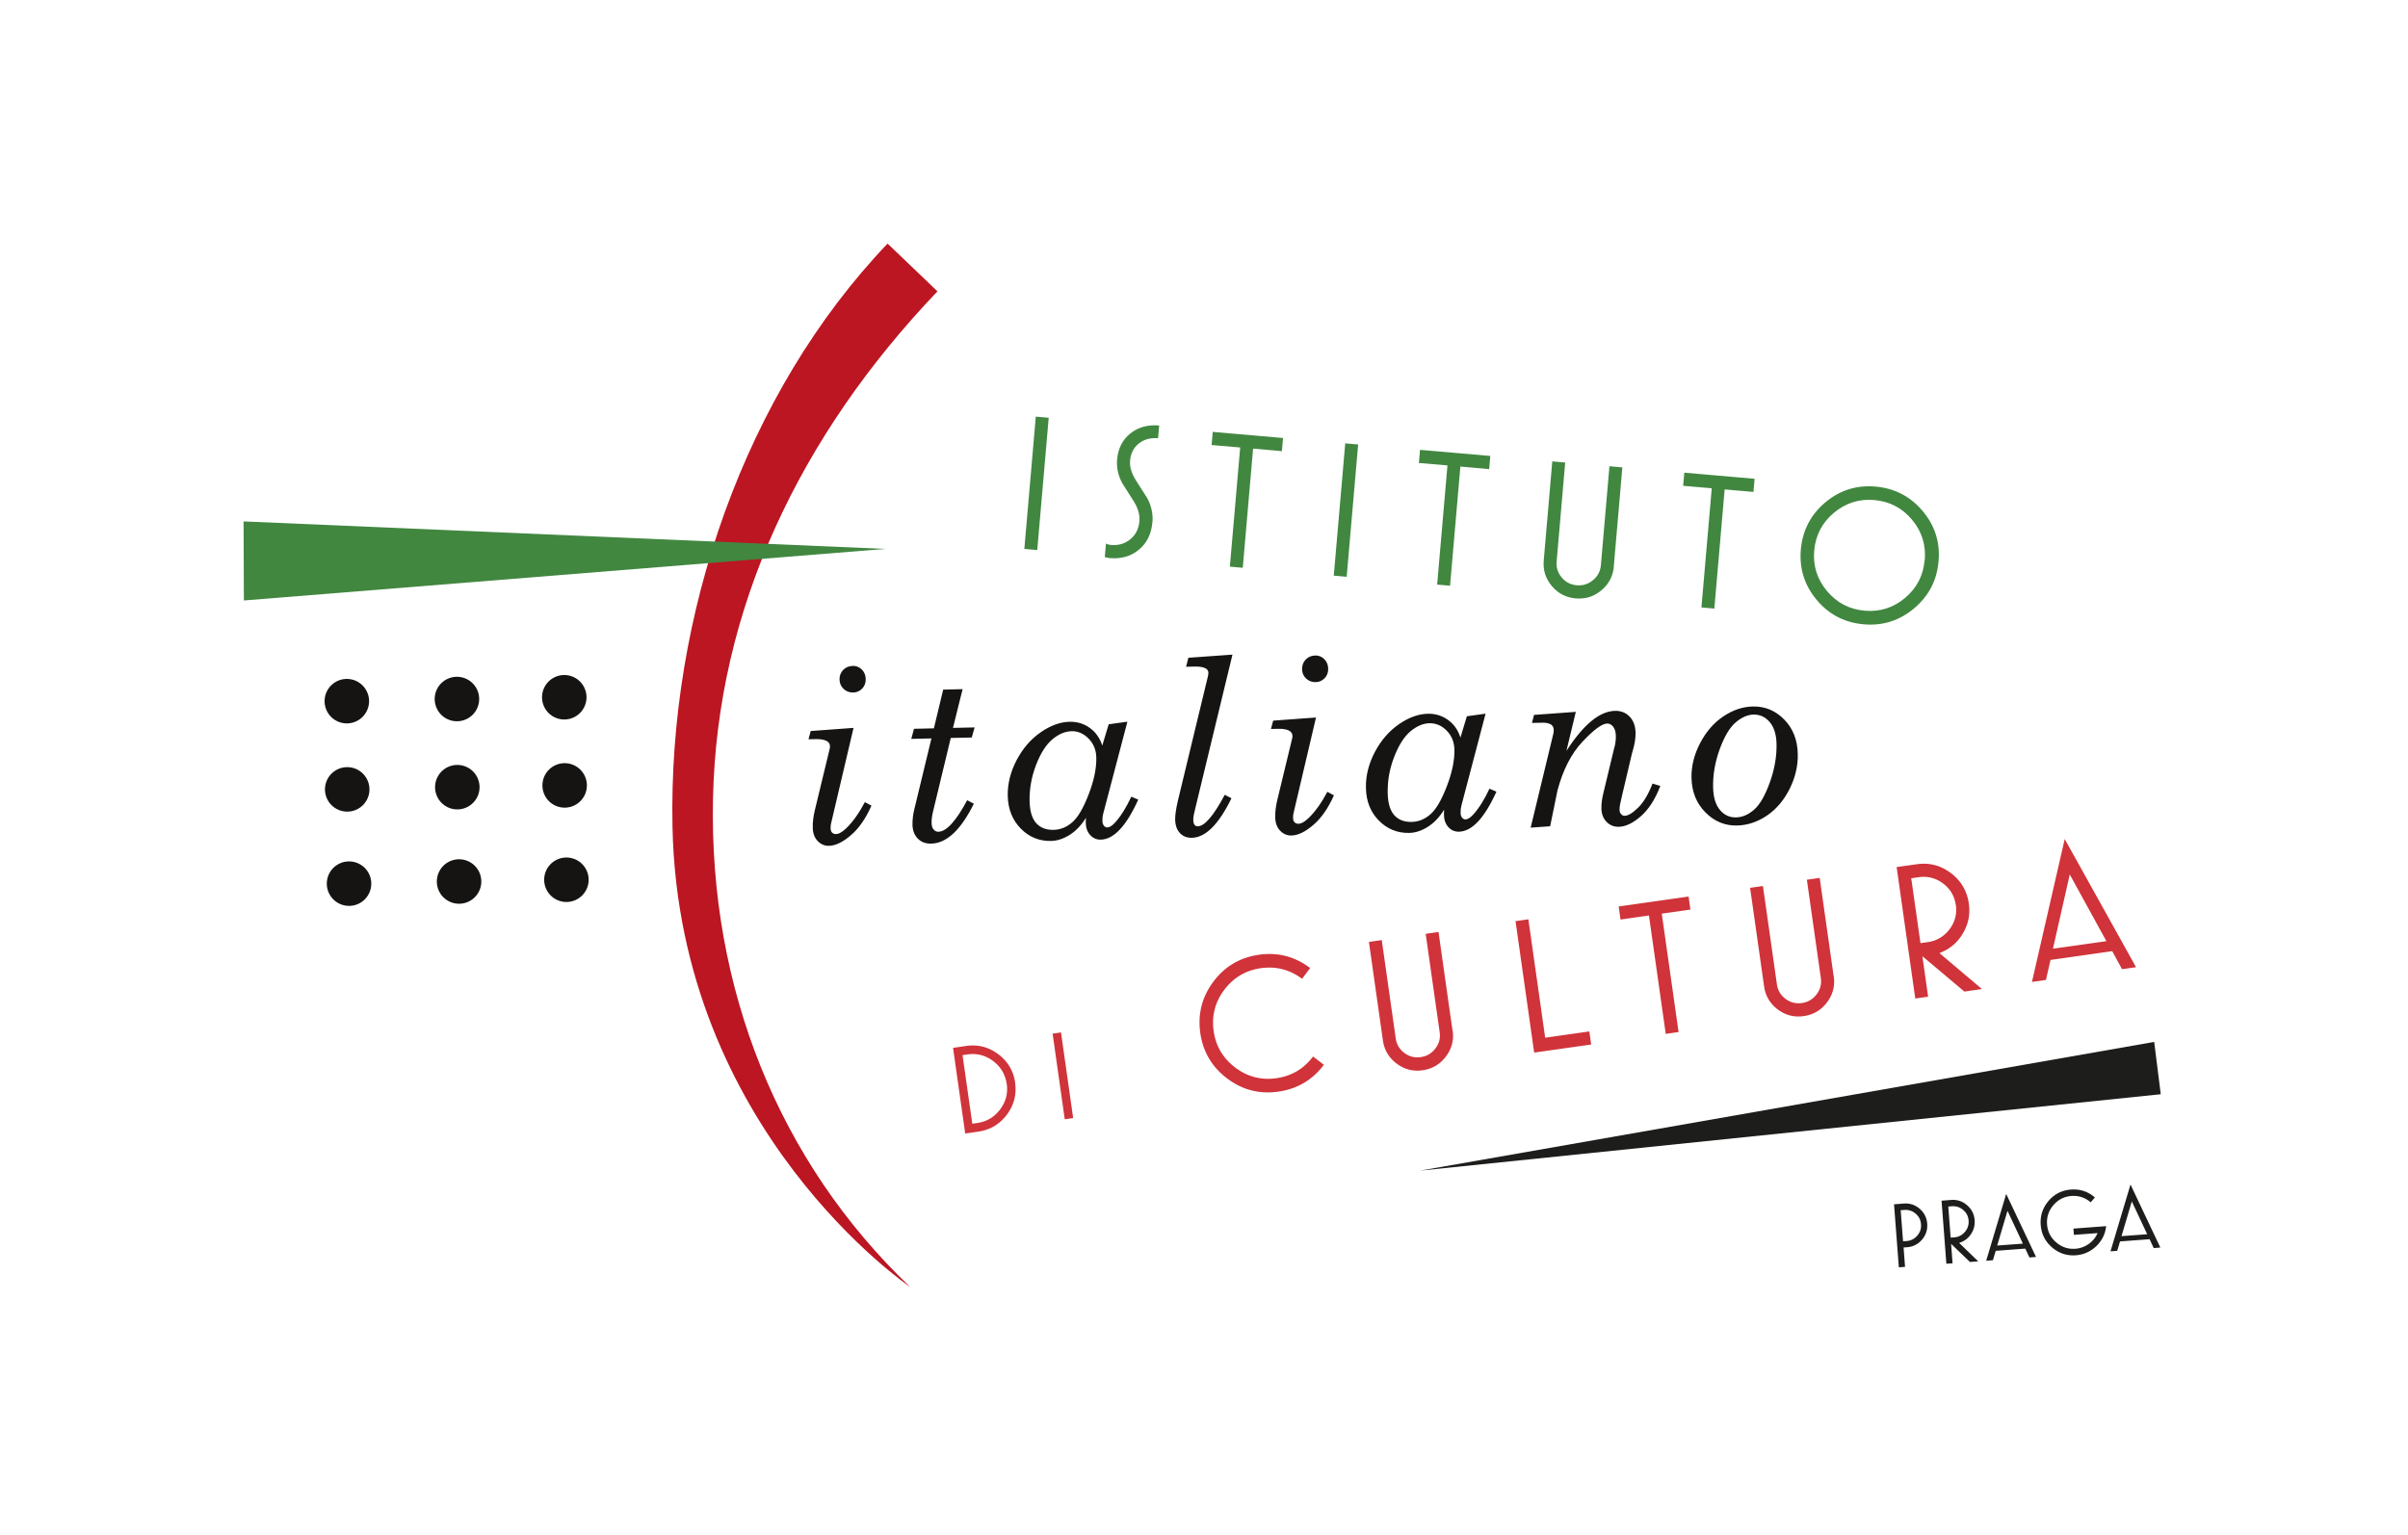 <svg xmlns="http://www.w3.org/2000/svg" id="ORGANIZACE" viewBox="0 0 315.17 200.94"><defs><style>.cls-1{fill:#161412}.cls-2{fill:#418740}</style></defs><g id="Institut_Italie"><path d="m185.88 153.25 96.07-16.85.86 6.85-96.93 10zm66.36 6.96c.06.79-.17 1.48-.68 2.08-.52.6-1.17.93-1.95.99l-.46.03.19 2.54-.81.06-.63-8.25 1.27-.1c.79-.06 1.48.17 2.08.68s.93 1.17.99 1.95Zm-.81.06c-.04-.56-.28-1.03-.71-1.39a1.98 1.98 0 0 0-1.49-.48l-.46.03.31 4.07.45-.03c.57-.04 1.04-.28 1.41-.71.37-.43.54-.93.49-1.49Zm7.51 4.86-1.1.08-2.47-2.37.19 2.54-.81.06-.63-8.25 1.26-.1c.79-.06 1.48.17 2.08.69.6.52.93 1.17.99 1.96.05.67-.11 1.28-.49 1.84s-.89.93-1.54 1.13l2.5 2.42Zm-1.28-5.34c-.04-.56-.28-1.03-.71-1.39a1.98 1.98 0 0 0-1.49-.48l-.46.03.31 4.07.45-.03c.57-.04 1.04-.28 1.41-.71.37-.43.53-.93.49-1.49Zm8.84 4.76-.88.07-.54-1.16-3.87.29-.37 1.23-.88.07 2.62-8.75 3.91 8.26Zm-1.74-1.75-2.01-4.29-1.35 4.55 3.35-.25Zm10.9-2.27a4.18 4.18 0 0 1-1.29 2.61c-.75.71-1.63 1.11-2.66 1.19-1.19.09-2.23-.25-3.13-1.03-.9-.78-1.39-1.75-1.48-2.94-.09-1.19.25-2.23 1.02-3.14.77-.9 1.75-1.4 2.94-1.49 1.19-.09 2.23.26 3.13 1.03l-.55.64c-.73-.62-1.57-.9-2.52-.83-.95.07-1.73.47-2.36 1.2-.62.72-.9 1.57-.83 2.52.07.95.47 1.73 1.2 2.36.73.62 1.56.9 2.51.83.63-.05 1.21-.26 1.73-.62.52-.37.91-.84 1.17-1.43l-3.1.23-.06-.82 4.28-.32Zm7.11 2.79-.88.07-.54-1.16-3.87.29-.37 1.23-.88.07 2.62-8.75 3.91 8.26Zm-1.74-1.75-2.01-4.29-1.35 4.55 3.35-.25Z" style="fill:#1d1d1b"/><path class="cls-1" d="m111.71 95.31-2.88 12.25c-.09.32-.13.6-.12.84 0 .27.07.47.2.6.12.13.29.19.49.19.39 0 .84-.26 1.35-.75.85-.82 1.67-1.96 2.45-3.43l.86.46c-.74 1.67-1.63 2.97-2.69 3.87-1.05.91-2.01 1.37-2.87 1.39-.57.01-1.07-.2-1.48-.63-.41-.43-.63-1.01-.64-1.73-.02-.71.07-1.46.26-2.26l1.94-8.03c.04-.14.06-.27.05-.39 0-.28-.13-.5-.37-.65-.33-.2-.81-.29-1.46-.28l-.98.02.29-1.08 5.61-.41Zm-.12-8.14c.48-.01.88.15 1.21.48.33.33.5.75.51 1.25.01.49-.14.9-.46 1.24-.32.33-.71.51-1.18.52-.49.01-.91-.15-1.25-.47-.35-.33-.52-.73-.54-1.22-.01-.5.15-.92.47-1.26.33-.34.73-.51 1.22-.53Zm11.86 3.11 2.54-.06-1.26 5.07 2.83-.06-.37 1.32-2.75.06-2.33 9.67c-.13.55-.19 1.03-.18 1.44 0 .39.1.68.27.88s.37.29.62.29c1.05-.02 2.31-1.4 3.77-4.13l.87.46c-1.7 3.43-3.55 5.17-5.56 5.22-.75.02-1.34-.2-1.78-.66-.44-.45-.67-1.05-.69-1.79-.01-.64.06-1.3.23-2.01l2.25-9.31-2.64.06.36-1.32 2.6-.06 1.22-5.07Zm18.67 16.8c-.6.97-1.31 1.71-2.12 2.22-.81.51-1.62.77-2.42.79-1.55.04-2.88-.5-3.97-1.61s-1.67-2.53-1.71-4.27c-.04-1.58.35-3.14 1.15-4.68.8-1.53 1.85-2.75 3.14-3.65 1.29-.9 2.56-1.36 3.8-1.39 1-.02 1.89.25 2.67.82s1.31 1.34 1.61 2.3l.84-2.79 2.45-.34-3.15 11.98c-.09.32-.13.65-.12.97 0 .29.07.51.2.67.12.15.27.23.43.22.31 0 .66-.23 1.05-.66.75-.84 1.45-1.96 2.1-3.36l.91.38c-1.56 3.45-3.19 5.2-4.9 5.24-.55.01-1.01-.19-1.39-.6-.37-.41-.57-.95-.58-1.62l.02-.64Zm-1.9-11.35c-.82.02-1.65.37-2.47 1.05-.82.68-1.54 1.8-2.14 3.35-.6 1.56-.89 3.15-.85 4.78.03 1.29.32 2.24.86 2.85.55.61 1.31.9 2.29.88.87-.02 1.68-.34 2.42-.98.74-.63 1.46-1.85 2.16-3.67.7-1.81 1.03-3.42 1-4.81-.02-1-.36-1.83-1.01-2.49-.65-.66-1.4-.99-2.25-.97Zm15.32-9.62 5.77-.41-4.87 20.14c-.18.69-.27 1.18-.26 1.49 0 .3.06.52.17.65.11.14.25.2.42.2.9-.02 2.08-1.4 3.53-4.13l.88.45c-1.66 3.41-3.38 5.14-5.18 5.18-.64.01-1.16-.19-1.56-.61-.4-.42-.61-1.01-.63-1.77-.01-.58.11-1.41.36-2.49l3.92-16.24c.05-.21.07-.38.07-.49 0-.25-.12-.44-.36-.58-.31-.17-.79-.25-1.44-.24l-1.12.03.3-1.18Zm16.7 7.84-2.88 12.26c-.09.32-.13.6-.12.84 0 .27.07.47.2.6.12.13.29.19.49.19.39 0 .84-.26 1.35-.75.85-.82 1.67-1.96 2.45-3.43l.86.46c-.74 1.67-1.63 2.96-2.69 3.87-1.05.91-2.01 1.37-2.87 1.39-.57.01-1.07-.2-1.48-.63-.41-.43-.63-1.01-.64-1.73-.02-.71.07-1.46.26-2.26l1.94-8.03c.04-.14.06-.27.05-.39 0-.28-.13-.5-.37-.65-.33-.2-.81-.29-1.46-.28l-.98.02.29-1.09 5.61-.41Zm-.12-8.14c.48-.01.88.15 1.21.48.33.33.5.75.51 1.25.01.49-.14.9-.46 1.24-.32.33-.71.51-1.18.52-.49.01-.91-.15-1.25-.47-.35-.33-.52-.73-.53-1.22-.01-.5.15-.92.47-1.26.33-.34.73-.52 1.22-.53Zm16.87 20.22c-.6.97-1.31 1.71-2.12 2.22-.81.51-1.62.77-2.42.79-1.55.03-2.88-.5-3.97-1.61-1.1-1.11-1.67-2.53-1.7-4.27-.04-1.58.35-3.14 1.15-4.68.8-1.53 1.85-2.75 3.14-3.65 1.29-.9 2.56-1.36 3.8-1.39 1-.02 1.89.25 2.67.82s1.31 1.34 1.61 2.3l.84-2.79 2.45-.34-3.15 11.98c-.09.33-.13.65-.12.97 0 .29.07.51.2.67.12.15.27.23.43.22.31 0 .66-.23 1.05-.66.75-.84 1.45-1.96 2.1-3.36l.91.39c-1.56 3.45-3.19 5.2-4.9 5.24-.55.01-1.02-.19-1.39-.6-.37-.41-.57-.95-.58-1.62l.02-.64Zm-1.9-11.35c-.82.02-1.65.37-2.47 1.05-.82.68-1.54 1.8-2.14 3.35-.61 1.56-.89 3.15-.85 4.79.03 1.29.32 2.24.86 2.85.54.61 1.31.9 2.29.88.87-.02 1.68-.34 2.42-.98.74-.63 1.46-1.85 2.16-3.67.7-1.81 1.03-3.42 1-4.81-.02-1-.36-1.83-1.01-2.49-.65-.66-1.4-.98-2.25-.97Zm19.16-1.49-1.23 5.11c2.23-3.45 4.34-5.19 6.35-5.24.77-.02 1.41.23 1.91.74s.77 1.22.79 2.12c.02.76-.14 1.66-.47 2.71l-1.25 5.31-.3 1.32c-.06.31-.08.55-.08.75 0 .23.07.42.21.57.13.15.29.23.46.22.47-.01 1.05-.37 1.77-1.07.71-.7 1.34-1.75 1.88-3.15l1.02.31c-.66 1.72-1.5 3.04-2.53 3.95-1.03.91-2 1.38-2.91 1.4-.63.01-1.16-.2-1.6-.65-.43-.45-.66-1.03-.67-1.75-.01-.6.07-1.27.25-1.99l1.37-5.7c.19-.63.29-1.24.27-1.83-.01-.5-.13-.89-.35-1.18-.23-.29-.49-.43-.79-.42-.68.02-1.75.81-3.22 2.37-1.47 1.56-2.56 3.69-3.28 6.39l-.96 4.69-2.55.18 2.95-12.22c.05-.19.07-.37.07-.55 0-.31-.11-.55-.31-.7-.28-.19-.66-.28-1.15-.27l-1.39.03.27-1.05 5.49-.4Zm23.15-.7c1.6-.04 2.98.53 4.12 1.7 1.15 1.17 1.74 2.67 1.78 4.5.04 1.58-.33 3.12-1.09 4.63-.76 1.5-1.76 2.66-2.99 3.48-1.23.82-2.52 1.24-3.86 1.27-1.6.04-2.99-.54-4.16-1.73s-1.77-2.69-1.81-4.51c-.03-1.52.34-3.03 1.12-4.53.78-1.5 1.79-2.67 3.04-3.51 1.25-.84 2.53-1.27 3.85-1.3Zm.09 1.06c-.78.02-1.56.37-2.34 1.04-.78.68-1.47 1.85-2.08 3.52-.6 1.67-.89 3.33-.85 4.99.03 1.28.33 2.26.89 2.93.57.68 1.28 1 2.13.98.81-.02 1.6-.36 2.35-1.02.76-.66 1.44-1.86 2.06-3.58.62-1.73.91-3.41.87-5.06-.03-1.22-.33-2.16-.9-2.83-.57-.67-1.29-.99-2.14-.98Z"/><path class="cls-2" d="m135.76 72.01-1.69-.15 1.5-17.32 1.69.15-1.5 17.32Zm15.07-3.64c-.13 1.52-.71 2.71-1.75 3.58-1.03.87-2.31 1.24-3.83 1.11-.24-.02-.45-.07-.65-.13l.15-1.77c.18.1.39.16.65.18.99.09 1.84-.16 2.55-.75.7-.58 1.1-1.37 1.18-2.37.07-.81-.17-1.66-.72-2.56-.51-.81-1.02-1.61-1.52-2.4-.54-1-.77-2.03-.68-3.09.13-1.47.71-2.61 1.74-3.43 1.03-.82 2.29-1.16 3.77-1.04l-.15 1.67c-.98-.08-1.81.14-2.5.68s-1.08 1.29-1.16 2.27c-.07.76.18 1.59.73 2.51.51.81 1.02 1.62 1.55 2.43.52 1.01.74 2.05.65 3.11Zm16.95-9.31-3.77-.33-1.35 15.6-1.69-.15 1.35-15.6-3.74-.32.15-1.72 9.2.8-.15 1.72Zm8.48 16.45-1.69-.15 1.5-17.32 1.69.15-1.5 17.32Zm18.65-14.1-3.77-.33-1.35 15.6-1.69-.15 1.35-15.6-3.74-.32.15-1.72 9.2.8-.15 1.72Zm16.32 12.75c-.11 1.26-.65 2.3-1.63 3.12-.98.82-2.1 1.17-3.37 1.06-1.26-.11-2.31-.65-3.12-1.62-.82-.97-1.17-2.09-1.06-3.35l1.12-12.97 1.69.15-1.12 12.95c-.07.79.15 1.49.66 2.1.51.61 1.17.95 1.97 1.02.8.07 1.51-.15 2.13-.67.62-.51.96-1.17 1.03-1.96l1.12-12.95 1.69.15-1.12 12.97Zm18.27-9.76-3.77-.33-1.35 15.6-1.69-.15 1.35-15.6-3.74-.32.15-1.72 9.2.8-.15 1.72Zm24.22 9.11c-.21 2.48-1.28 4.52-3.19 6.13-1.91 1.61-4.12 2.31-6.61 2.09s-4.54-1.28-6.14-3.19c-1.6-1.91-2.29-4.11-2.08-6.59.22-2.49 1.28-4.55 3.18-6.16 1.91-1.61 4.11-2.31 6.6-2.09s4.55 1.28 6.16 3.19c1.61 1.91 2.31 4.12 2.09 6.61Zm-1.8-.16c.17-2.01-.38-3.78-1.67-5.32-1.29-1.54-2.93-2.39-4.94-2.57-1.99-.17-3.75.39-5.29 1.68s-2.39 2.94-2.57 4.95c-.17 1.99.39 3.75 1.68 5.29s2.94 2.39 4.92 2.57c2.01.17 3.77-.39 5.3-1.68 1.53-1.29 2.38-2.93 2.55-4.92Z"/><path d="M119.11 168.47s-30.27-20.46-31.09-60.22c-.57-27.7 9.46-56.78 28.15-76.36l6.53 6.25c-17.98 18.84-28.86 41.54-29.38 66.44-.52 24.83 8.64 47.52 25.79 63.89Z" style="fill:#bb1622"/><path class="cls-2" d="m31.88 68.26 84 3.6-83.96 6.75-.04-10.35z"/><path class="cls-1" d="M47.52 93.78a2.91 2.91 0 1 0-4.31-3.91 2.91 2.91 0 0 0 4.31 3.91Zm14.41-.28a2.91 2.91 0 1 0-4.31-3.91 2.91 2.91 0 0 0 4.31 3.91Zm14.05-.23a2.91 2.91 0 1 0-4.31-3.91 2.91 2.91 0 0 0 4.31 3.91Zm-28.41 12.06a2.91 2.91 0 1 0-4.31-3.91 2.91 2.91 0 0 0 4.31 3.91Zm14.41-.29a2.91 2.91 0 1 0-4.31-3.91 2.91 2.91 0 0 0 4.31 3.91Zm14.05-.23a2.91 2.91 0 1 0-4.31-3.91 2.91 2.91 0 0 0 4.31 3.91Zm-28.22 12.86a2.91 2.91 0 1 0-4.31-3.91 2.91 2.91 0 0 0 4.31 3.91Zm14.4-.28a2.91 2.91 0 1 0-4.31-3.91 2.91 2.91 0 0 0 4.31 3.91Zm14.05-.23a2.91 2.91 0 1 0-4.31-3.91 2.91 2.91 0 0 0 4.31 3.91Z"/><path d="M132.86 141.74c.22 1.54-.14 2.93-1.08 4.19-.94 1.25-2.18 1.99-3.72 2.21l-1.73.25-1.59-11.21 1.73-.25c1.54-.22 2.93.14 4.19 1.08 1.25.94 1.99 2.19 2.21 3.73Zm-1.1.16c-.18-1.24-.77-2.24-1.78-3-1.01-.75-2.13-1.04-3.37-.86l-.63.09 1.28 8.98.63-.09c1.24-.18 2.24-.76 3-1.77.76-1 1.05-2.12.88-3.35Zm8.7 4.47-1.1.16-1.59-11.21 1.1-.16 1.59 11.21Zm32.81-6.97c-1.5 1.99-3.48 3.16-5.96 3.51-2.48.35-4.71-.22-6.7-1.73-1.99-1.5-3.16-3.49-3.51-5.95-.35-2.48.22-4.72 1.71-6.71 1.49-2 3.48-3.17 5.96-3.53 2.48-.35 4.72.23 6.71 1.74l-1.06 1.41c-1.61-1.21-3.41-1.67-5.4-1.39-1.98.28-3.57 1.23-4.78 2.83-1.21 1.61-1.67 3.41-1.39 5.4.28 1.98 1.23 3.57 2.83 4.78 1.61 1.21 3.4 1.67 5.38 1.39 1.99-.28 3.59-1.23 4.8-2.84l1.41 1.08Zm16.86-4.49c.18 1.26-.12 2.39-.89 3.41s-1.78 1.61-3.04 1.79c-1.26.18-2.39-.11-3.41-.88-1.01-.76-1.61-1.77-1.79-3.03l-1.83-12.89 1.68-.24 1.83 12.87c.11.79.49 1.42 1.12 1.9.64.48 1.35.66 2.15.55.79-.11 1.43-.49 1.92-1.13.49-.64.68-1.35.56-2.14l-1.83-12.87 1.68-.24 1.83 12.89Zm18.13 1.83-7.46 1.06-2.44-17.21 1.68-.24 2.2 15.5 5.78-.82.24 1.71Zm12.98-17.66-3.74.53 2.2 15.5-1.68.24-2.2-15.5-3.72.53-.24-1.71 9.15-1.3.24 1.71Zm18.77 8.74c.18 1.26-.12 2.39-.89 3.41s-1.78 1.61-3.04 1.79c-1.26.18-2.39-.11-3.4-.87-1.01-.76-1.61-1.77-1.79-3.03l-1.83-12.89 1.68-.24 1.83 12.87c.11.79.49 1.42 1.12 1.9.64.48 1.35.66 2.15.55.79-.11 1.43-.49 1.92-1.13.49-.64.67-1.35.56-2.14l-1.83-12.87 1.68-.24 1.83 12.89Zm19.39 1.66-2.29.33-5.5-4.63.75 5.3-1.68.24-2.44-17.21 2.64-.37c1.64-.23 3.13.15 4.46 1.16 1.33 1 2.11 2.33 2.35 3.98.2 1.4-.06 2.7-.78 3.92-.72 1.22-1.74 2.07-3.07 2.57l5.58 4.72Zm-3.42-11.01c-.17-1.18-.73-2.12-1.68-2.82a4.15 4.15 0 0 0-3.19-.81l-.96.14 1.21 8.49.94-.13c1.18-.17 2.13-.73 2.86-1.68.72-.95.99-2.01.83-3.19Zm23.59 8.15-1.83.26-1.28-2.36-8.08 1.15-.6 2.62-1.83.26 4.29-18.71 9.33 16.77Zm-3.88-3.42-4.79-8.72-2.2 9.72 7-.99Z" style="fill:#d0333a"/></g></svg>